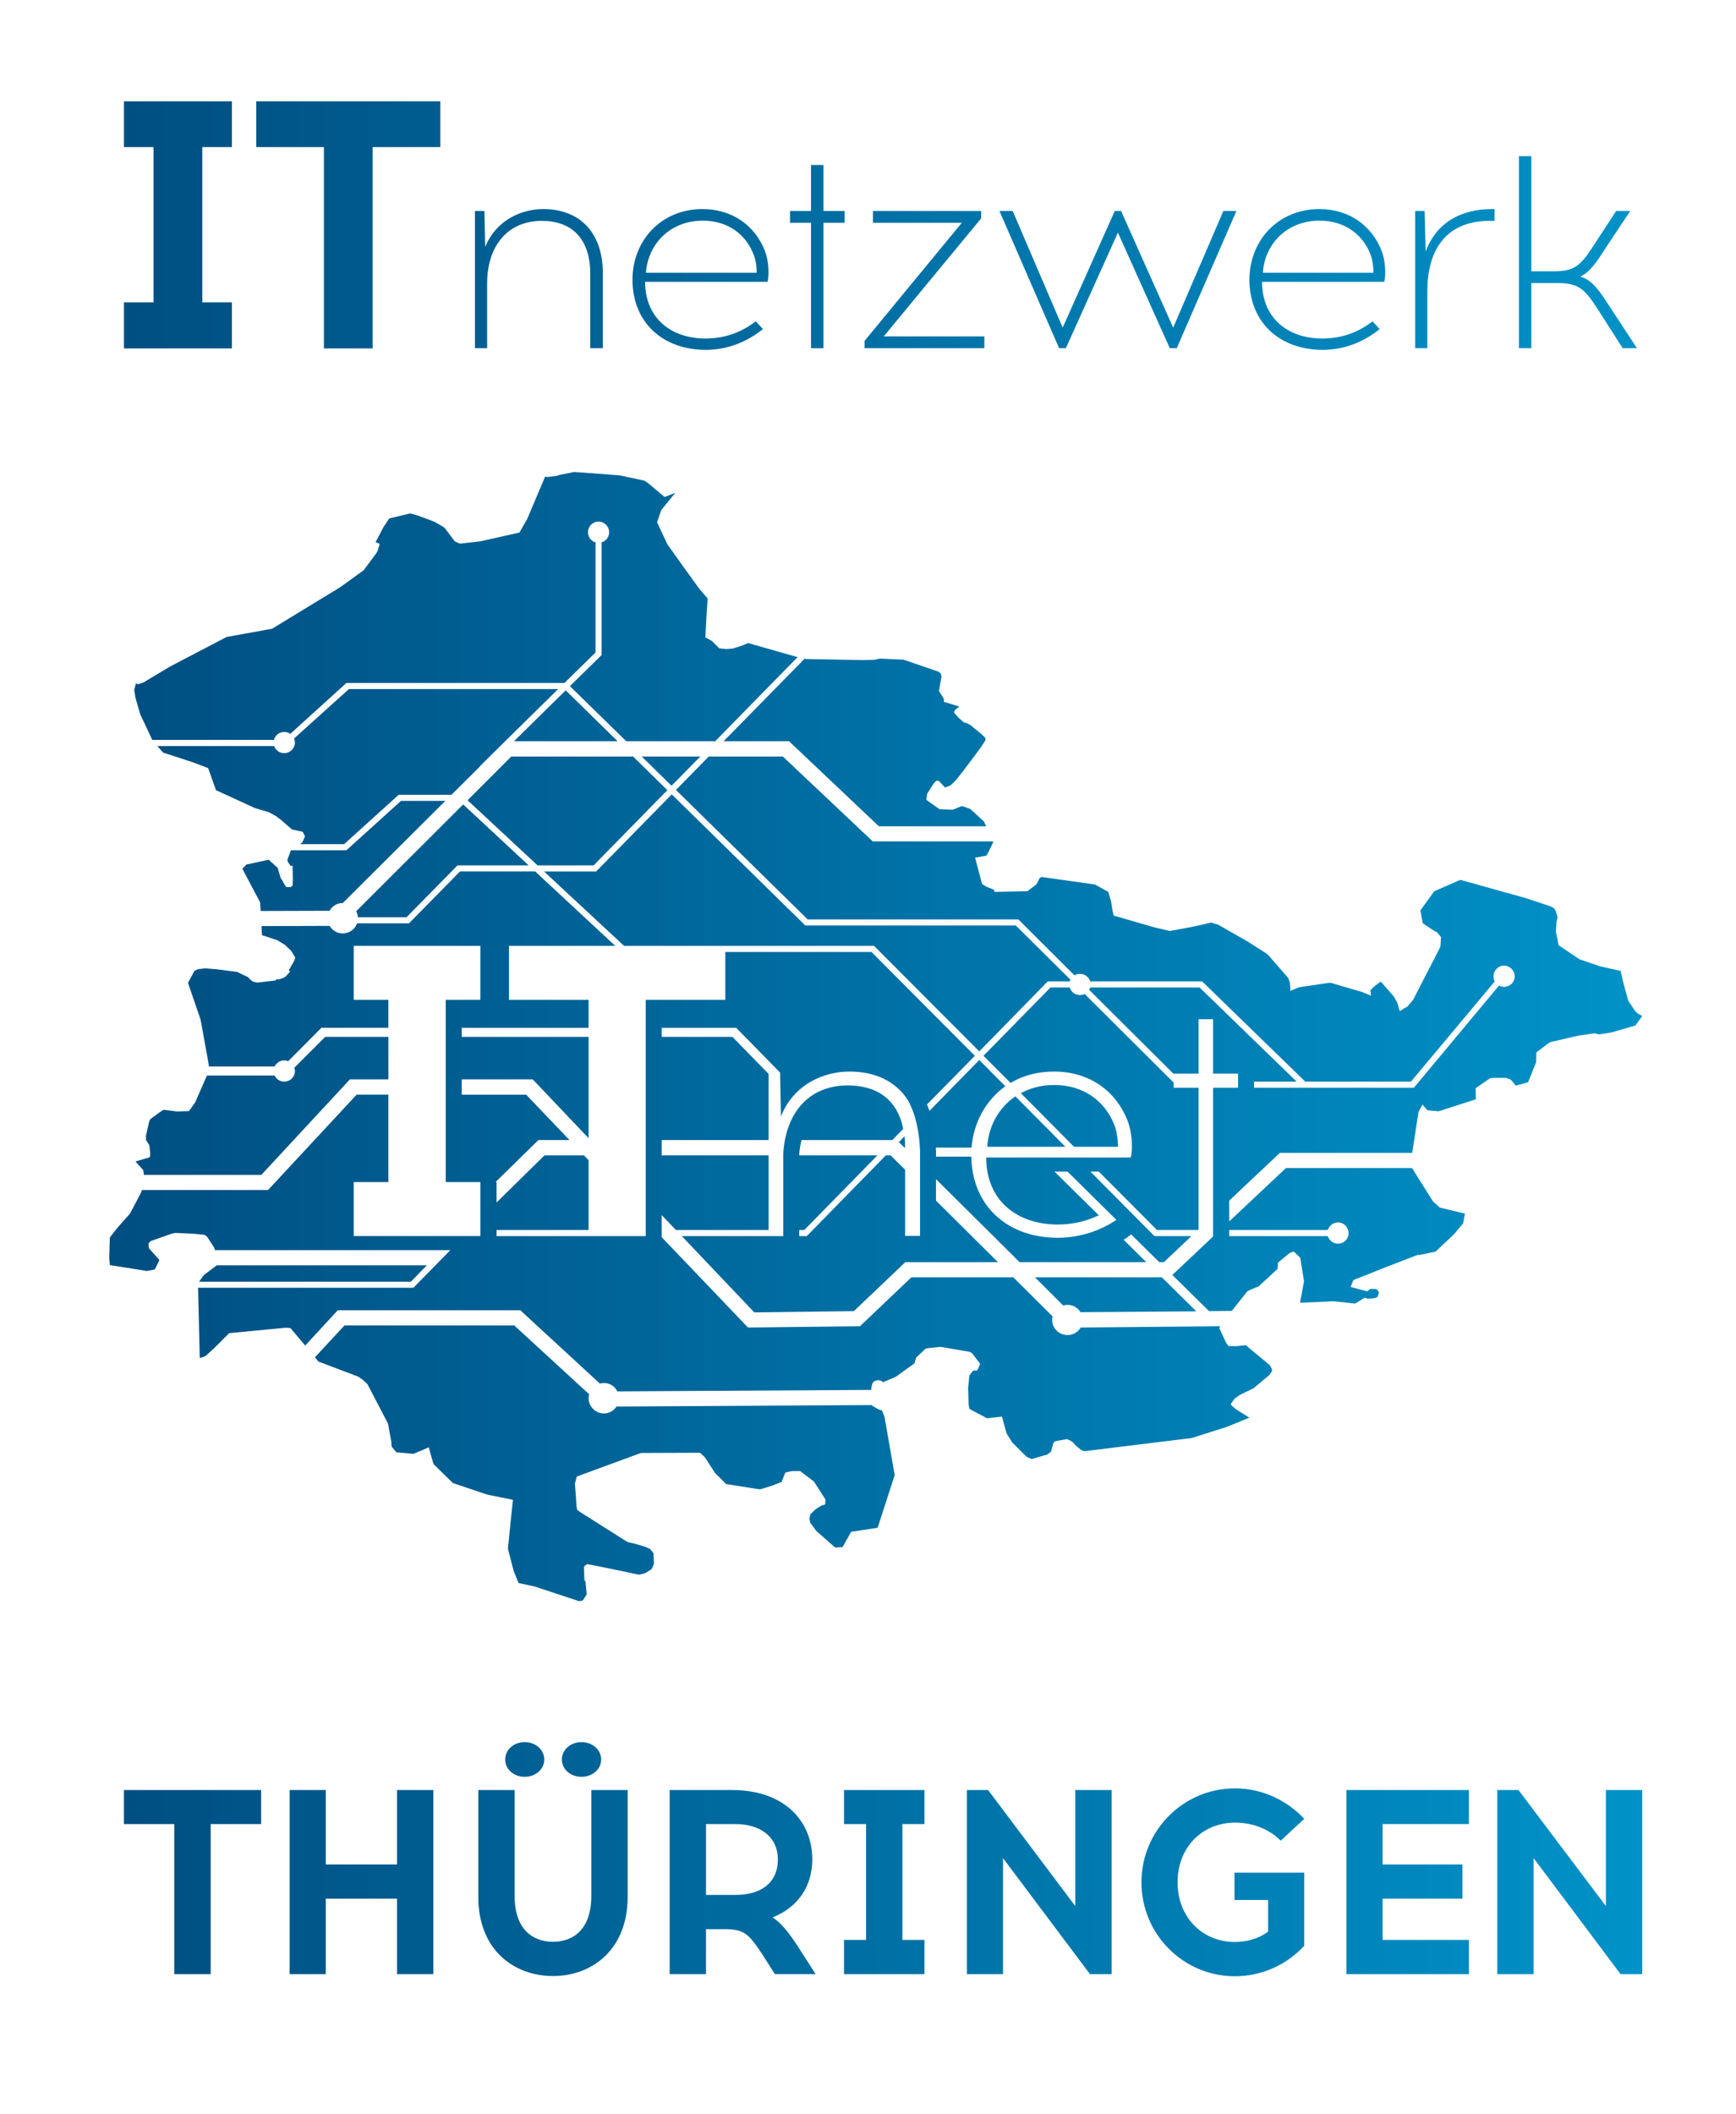 <?xml version="1.0" encoding="UTF-8"?>
<svg width="230" height="280" clip-rule="evenodd" fill-rule="evenodd" image-rendering="optimizeQuality" shape-rendering="geometricPrecision" text-rendering="geometricPrecision" version="1.0" viewBox="0 0 230 280" xml:space="preserve" xmlns="http://www.w3.org/2000/svg">
 <rect x="0" y="0" width="230" height="280" fill="#333333" stroke="none"/>
 <defs>
  <style type="text/css">
   <![CDATA[
    .fil0 {fill:white}
    .fil1 {fill:url(#id0)}
   ]]>
  </style>
  <linearGradient id="id0" x1="5.2" x2="78.18" y1="49.43" y2="49.43" gradientUnits="userSpaceOnUse">
   <stop stop-color="#004E81" offset="0"/>
   <stop stop-color="#0092C8" offset="1"/>
  </linearGradient>
 </defs>
 
  
  <g transform="scale(2.783)">
   <rect class="fil0" width="82.66" height="100.63"/>
   <path class="fil1" d="m62.09 89.11v3.48c-0.82 0.89-2 1.45-3.3 1.45-2.46 0-4.45-2-4.45-4.47 0-2.46 1.99-4.47 4.45-4.47 1.3 0 2.48 0.57 3.3 1.45l-1.12 1.04c-0.56-0.56-1.33-0.86-2.18-0.86-1.53 0-2.73 1.15-2.73 2.84 0 1.68 1.2 2.84 2.73 2.84 0.59 0 1.14-0.17 1.58-0.49v-1.51h-1.6v-1.3zm-37.59-3.93v5.04c0 1.64 0.91 2.18 1.83 2.18 0.91 0 1.82-0.54 1.82-2.18v-5.04h1.73v5.08c0 2.53-1.71 3.77-3.55 3.77-1.86 0-3.56-1.24-3.56-3.77v-5.08zm48.51 8.76h-1.73v-8.76h1.01l4.16 5.52v-5.52h1.73v8.76h-1.03l-4.14-5.52zm-60.58-7.14h-2.4v7.14h-1.73v-7.14h-2.4v-1.62h6.53zm3.08 7.14h-1.72v-8.76h1.72v3.54h3.39v-3.54h1.73v8.76h-1.73v-3.59h-3.39zm18.1 0h-1.73v-8.76h2.98c2.45 0 3.81 1.45 3.81 3.3 0 1.3-0.7 2.29-1.89 2.76 0.37 0.23 0.76 0.68 1.3 1.53l0.75 1.17h-1.94l-0.56-0.88c-0.68-1.04-0.89-1.24-1.76-1.26h-0.96zm10.4-7.14h-1.05v5.51h1.05v1.63h-3.83v-1.63h1.05v-5.51h-1.05v-1.62h3.83zm3.74 7.14h-1.72v-8.76h1.01l4.15 5.52v-5.52h1.73v8.76h-1.03l-4.14-5.52zm22.18-7.14h-4.11v1.92h3.8v1.63h-3.8v1.96h4.11v1.63h-5.83v-8.76h5.83zm-34.91 0h-1.41v3.37h1.41c1.13 0 2.01-0.51 2.01-1.69 0-1.11-0.88-1.68-2.01-1.68m-7.34-2.25c0.52 0 0.94-0.36 0.94-0.82 0-0.47-0.42-0.83-0.94-0.83s-0.93 0.36-0.93 0.83c0 0.46 0.41 0.82 0.93 0.82m-2.71 0c0.53 0 0.94-0.36 0.94-0.82 0-0.47-0.41-0.83-0.94-0.83-0.51 0-0.92 0.36-0.92 0.83 0 0.46 0.41 0.82 0.92 0.82m8.23-15.42-2.69 0.01-3.05 1.12-0.09 0.34 0.08 1.11 0.03 0.14 0.15 0.11 2.23 1.41 0.07 0.02 0.26 0.06 0.52 0.15 0.24 0.11 0.16 0.2 0.02 0.5-0.09 0.22-0.05 0.06-0.28 0.17-0.28 0.07-0.12-0.02-1.14-0.24-0.99-0.2-0.23-0.04-0.12 0.08-0.03 0.08 0.02 0.62 0.05 0.02 0.06 0.64-0.18 0.28-0.08 0.03-0.11 0.01-2.12-0.7-0.75-0.16-0.07-0.16-0.17-0.43-0.27-1.04 0.13-1.3 0.11-1.03-1.23-0.25-1.63-0.55-0.92-0.9-0.13-0.44-0.1-0.36-0.36 0.16-0.37 0.15-0.76-0.07-0.06-0.01-0.22-0.27-0.01-0.22-0.16-0.87-0.98-1.88-0.21-0.19-0.22-0.16-1.9-0.72-0.17-0.2 1.41-1.52h8.08l3.57 3.28c-0.02 0.06-0.03 0.12-0.03 0.18 0 0.4 0.33 0.73 0.73 0.73 0.25 0 0.47-0.13 0.6-0.33l12.17-0.07v0.03l0.29 0.17 0.18 0.06 0.12 0.31 0.48 2.75v0.02l-0.81 2.5-1.26 0.19-0.38 0.68-0.04 0.05-0.34 0.02-0.89-0.78-0.28-0.37-0.02-0.04-0.04-0.18 0.05-0.21 0.17-0.17 0.13-0.11 0.23-0.14 0.17-0.05 0.02-0.23-0.55-0.86-0.66-0.5h-0.37l-0.3 0.06-0.05 0.04-0.16 0.42-0.47 0.18-0.55 0.17-0.16-0.02-1.46-0.23-0.54-0.54-0.47-0.73-0.22-0.21-0.08-0.01zm-3.91-24.12h-5.06v2.57h3.79v1.33h-6.04v0.43h6.04v4.82l-2.66-2.8h-3.38v0.73h3.07l2.06 2.16h-1.48l-2.04 2h0.05v0.97l2.28-2.24h1.88l0.22 0.23v3.32h-4.38v0.29h7.1v-11.24h3.79v-2.28h6.96l4.92 4.94-2.28 2.32c0.05 0.1 0.08 0.2 0.12 0.3l2.37-2.42 1.24 1.25c-0.92 0.66-1.51 1.71-1.61 2.92h-1.7c0.02 0.23 0.01 0.37 0.01 0.37v0.06h1.68c0.04 2.33 1.7 3.85 4.09 3.86 0.93 0 1.74-0.24 2.44-0.62 0.13-0.08 0.26-0.15 0.38-0.23l-2.33-2.3h-0.62l2.11 2.08c-0.58 0.28-1.24 0.44-1.98 0.44-1.99-0.02-3.38-1.2-3.38-3.19h6.88c0.11-0.42 0.06-1.22-0.15-1.75-0.54-1.39-1.79-2.34-3.5-2.34-0.79 0-1.48 0.19-2.07 0.54l-1.29-1.29 3.19-3.25h0.92c0.06 0.21 0.25 0.36 0.48 0.36 0.08 0 0.16-0.02 0.23-0.05l4.23 4.21v0.25h1.19v6.74l-0.03 0.03h-1.95l-2.77-2.78h-0.4l3.05 3.07h1.76l-1.31 1.24h-0.22l-1.34-1.32c-0.11 0.09-0.23 0.18-0.36 0.25l1.08 1.07h-6.03l-3.98-3.95v1.02l2.95 2.93h-4.41l-2.45 2.33-4.74 0.06-3.45-3.63h4.83v-3.64-0.16-0.04s-0.02-1.45 0.87-2.42c0.53-0.59 1.29-0.91 2.2-0.91 1.38 0 2.36 0.66 2.64 2.07l-0.52 0.53h-4.32c-0.11 0.4-0.11 0.7-0.11 0.73h3.72l-3.48 3.55h-0.24v0.29h0.36l3.76-3.84h0.23l0.69 0.68v3.15h0.71v-3.83s0.05-1.54-0.59-2.65c-0.58-0.88-1.54-1.34-2.77-1.34-1.19 0-2.64 0.58-3.26 2.13l-0.04-1.88v-0.2l-2.09-2.13h-3.55v0.43h3.37l1.72 1.76v3.15h-5.09v0.73h5.09v3.55h-4.41l-0.68-0.71v1.05l4.11 4.3 5.33-0.06 2.45-2.33h4.85l1.87 1.86c-0.01 0.06-0.02 0.11-0.02 0.17 0 0.4 0.33 0.72 0.73 0.72 0.27 0 0.5-0.14 0.63-0.36l6.63-0.06-0.02 0.07-0.01 0.03 0.31 0.66 0.12 0.18 0.37 0.01 0.46-0.05 0.33 0.28 0.81 0.67 0.1 0.18 0.01 0.1-0.13 0.19-0.75 0.63-0.66 0.32-0.25 0.18-0.18 0.25 0.05 0.08 0.2 0.17 0.64 0.4-1.08 0.44-1.67 0.53-5.06 0.62h-0.09l-0.12-0.06-0.23-0.19-0.17-0.18-0.11-0.07-0.16-0.07-0.54 0.1-0.06 0.03-0.06 0.1-0.07 0.28-0.01 0.07-0.18 0.15-0.76 0.22-0.24-0.11-0.68-0.68-0.27-0.43-0.22-0.8-0.71 0.08-0.81-0.43-0.04-0.06-0.03-0.21-0.02-0.76 0.06-0.58 0.18-0.23h0.18l0.03-0.04 0.11-0.24v-0.06l-0.23-0.3-0.13-0.17-0.11-0.08-1.41-0.24-0.64 0.07-0.07 0.02-0.44 0.42-0.09 0.28-0.89 0.64-0.62 0.26-0.03-0.06-0.19-0.05-0.17 0.05-0.09 0.09-0.06 0.23v0.1l-12.09 0.07c-0.12-0.24-0.36-0.4-0.64-0.4-0.07 0-0.13 0.01-0.19 0.03l-3.79-3.49h-8.69l-1.55 1.68-0.7-0.83-0.22-0.02-2.7 0.26-0.73 0.73-0.4 0.36-0.15 0.06-0.12 0.03-0.08-3.34h10.25l1.76-1.79h-11.2l-0.06-0.15-0.32-0.49-0.12-0.09-0.51-0.05-0.88-0.04-0.19 0.04-0.99 0.35-0.1 0.11 0.02 0.23 0.5 0.56-0.22 0.45-0.38 0.07-1.76-0.28-0.03-0.34 0.03-0.97 0.12-0.16 0.28-0.35 0.56-0.63 0.51-0.97 0.06-0.15h6l4.22-4.54h1.51v4.16h-1.65v2.57h6.03v-2.57h-1.65v-8.67h1.65v-2.57h-6.03v2.57h1.65v1.33h-3.19l-1.58 1.59c-0.06-0.03-0.12-0.04-0.19-0.04-0.2 0-0.37 0.12-0.46 0.29h-3.13v-0.08l-0.39-2.15-0.6-1.75 0.25-0.46 0.06-0.11 0.06-0.03 0.11-0.05 0.35-0.04 0.58 0.05 0.93 0.12 0.52 0.25 0.12 0.13 0.12 0.08 0.19 0.05 0.16-0.02 0.7-0.08 0.1-0.07 0.07 0.02 0.21-0.07 0.11-0.06 0.22-0.24-0.06-0.07 0.24-0.42 0.07-0.18-0.21-0.34-0.21-0.19-0.08-0.08-0.36-0.22-0.73-0.24-0.02-0.43 3.24-0.01c0.13 0.21 0.36 0.36 0.62 0.36 0.32 0 0.59-0.2 0.69-0.48h2.47l2.43-2.47h3.58zm26.02 15.77 1.64 1.62-5.51 0.04c-0.13-0.21-0.36-0.35-0.62-0.35-0.08 0-0.15 0.01-0.21 0.03l-1.34-1.34zm-13.76-20.74h5.73v0.04l-0.22 0.46-0.11 0.18-0.53 0.09 0.33 1.25 0.2 0.13 0.37 0.15 0.02 0.1 1.57-0.03 0.34-0.26 0.1-0.08 0.14-0.28 0.09-0.06 2.55 0.36 0.63 0.35 0.13 0.44 0.08 0.49 0.05 0.2 1.94 0.56 0.73 0.17 1.14-0.21 0.83-0.19 0.33 0.1 1.4 0.8 0.88 0.56 0.11 0.09 0.95 1.09 0.07 0.2 0.01 0.08 0.02 0.33 0.39-0.16 0.14-0.03 1.3-0.19h0.1l1.47 0.43 0.44 0.18-0.03-0.26 0.1-0.1 0.12-0.11 0.27-0.2 0.04 0.04 0.57 0.65 0.18 0.31 0.11 0.39 0.02 0.01 0.23-0.15 0.1-0.04 0.29-0.34 1.29-2.5 0.02-0.11 0.02-0.38-0.19-0.23-0.16-0.08-0.52-0.35-0.11-0.61 0.66-0.91 1.21-0.53 0.04-0.01 3.12 0.87 1.17 0.39 0.16 0.09 0.07 0.1 0.1 0.32-0.05 0.24-0.03 0.45 0.13 0.65 1 0.67 0.97 0.33 0.98 0.22 0.14 0.6 0.23 0.83 0.06 0.09 0.27 0.4 0.11 0.1 0.22 0.13-0.33 0.45-1.14 0.33-0.58 0.09-0.22-0.05-0.77 0.11-1.3 0.3-0.11 0.05-0.59 0.45-0.01 0.46-0.38 0.95-0.08 0.03-0.51 0.14-0.02-0.03-0.22-0.26-0.24-0.08h-0.64l-0.12 0.03-0.67 0.46v0.03l0.01 0.5-1.77 0.57-0.54-0.05-0.23-0.27-0.19 0.35-0.3 1.95h-6.3l-2.41 2.27v0.99l2.7-2.54h6l1 1.59 0.32 0.29 1.2 0.29-0.09 0.47-0.44 0.52-0.04 0.04-0.83 0.78-0.78 0.16-0.06-0.01-1.48 0.57-1.31 0.52-0.21 0.08-0.08 0.05-0.12 0.31 0.79 0.21 0.15-0.12 0.27 0.01 0.04 0.02 0.1 0.14-0.06 0.2-0.05 0.03-0.08 0.04-0.34 0.03-0.15-0.05-0.46 0.28-1.01-0.11-1.61 0.07 0.19-1.02-0.18-1.12-0.3-0.29-0.16 0.04-0.05 0.03-0.55 0.45-0.02 0.3-0.91 0.84-0.09 0.03-0.29 0.12-0.15 0.08-0.74 0.93-1.08 0.01-1.75-1.72 1.94-1.83v-7.08h1.19v-0.67h-1.19v-2.59h-0.69v2.59h-1.19v0.01l-4.02-4c0.02-0.04 0.04-0.07 0.05-0.11h5.21l4.62 4.48h-2.03v0.29h7.61l4.05-4.86c0.07 0.04 0.15 0.06 0.24 0.06 0.28 0 0.51-0.22 0.51-0.5s-0.23-0.51-0.51-0.51-0.5 0.23-0.5 0.51c0 0.08 0.02 0.16 0.06 0.24l-3.99 4.77h-5.03l-4.91-4.77h-5.33c-0.06-0.21-0.26-0.36-0.49-0.36-0.09 0-0.18 0.02-0.26 0.07l-2.67-2.66h-10.03l-6.27-6.16 1.56-1.59h3.53zm-21.99 20.95h-10.08l0.02-0.03 0.16-0.23 0.09-0.09 0.57-0.43h10zm38.96-2.46h4.69c0.07-0.21 0.26-0.36 0.49-0.36 0.28 0 0.5 0.23 0.5 0.51s-0.22 0.5-0.5 0.5c-0.23 0-0.42-0.15-0.49-0.36h-4.69zm-40.03-7.17h-1.83l-4.22 4.55h-5.59l-0.03-0.23-0.37-0.41 0.54-0.16 0.11-0.03 0.05-0.06v-0.17l-0.04-0.35-0.16-0.26v-0.2l0.15-0.66 0.05-0.12 0.45-0.33 0.18-0.12 0.66 0.08 0.56-0.02 0.29-0.41 0.56-1.28h3.22c0.08 0.17 0.26 0.29 0.46 0.29 0.28 0 0.51-0.22 0.51-0.5 0-0.06-0.01-0.11-0.03-0.16l1.47-1.47h3.01zm24.57 2.71-0.27 0.28 0.27 0.26h0.03c0-0.19-0.01-0.37-0.03-0.54m8.07 0.5h2.09c0.01-0.31-0.05-0.73-0.17-1.04-0.44-1.12-1.45-1.9-2.86-1.9-0.6 0-1.14 0.14-1.59 0.39zm-2.79-2.4c-0.78 0.53-1.28 1.4-1.34 2.4h3.72zm1.54-5.47-3.26 3.33-5.01-5.02h-11.9l-3.81-3.54h2.48l3.6-3.67 6.36 6.24h10.02l2.6 2.58c-0.01 0.03-0.02 0.05-0.03 0.08zm-32.92-3.34c0.04 0.09 0.07 0.18 0.08 0.29h2.31l2.43-2.47h3.39l-3.12-2.9zm4.24-5.25-4.88 4.86h-0.01c-0.27 0-0.5 0.15-0.62 0.37l-3.28 0.01-0.03-0.42-0.24-0.45-0.55-1.04-0.05-0.1 0.19-0.2 1.06-0.23 0.43 0.39 0.14 0.48 0.11 0.16v0.02l0.15 0.25h0.23l0.08-0.08 0.01-0.29-0.01-0.65-0.09 0.02-0.14-0.2-0.02-0.09 0.17-0.46h2.64l2.6-2.35zm7.06 3.07h-2.67l-3.33-3.1 2.08-2.08h5.8l1.63 1.6zm-4.21-5.91-0.64 0.63-0.58 0.58s-0.01 0.01-0.01 0.02c-0.01 0-0.01 0-0.01 0.01l-1.32 1.31h-2.51l-2.6 2.35h-2.1l0.11-0.08 0.13-0.29-0.11-0.22-0.51-0.11-0.53-0.46-0.24-0.18-0.33-0.18-0.67-0.2-1.85-0.85-0.37-1.05-0.77-0.29-1.38-0.45-0.27-0.31h5.56c0.07 0.2 0.26 0.34 0.48 0.34 0.28 0 0.51-0.23 0.51-0.51 0-0.06-0.02-0.13-0.04-0.19l2.61-2.35h9.96zm22.9 4.05h-5.11l-4.28-4.05h-3.11l3.85-3.92 0.11 0.01 2.62 0.05 0.57-0.01 0.28-0.06 1.13 0.05 1.69 0.58 0.1 0.11 0.02 0.12-0.12 0.68 0.23 0.37 0.01 0.15 0.73 0.22-0.22 0.18-0.02 0.06-0.01 0.05 0.2 0.23 0.27 0.24 0.13 0.03 0.16 0.08 0.53 0.43 0.19 0.18 0.02 0.1-0.03 0.06-0.16 0.25-0.29 0.4-0.59 0.78-0.33 0.42-0.22 0.22-0.11 0.07-0.19 0.07-0.02-0.01-0.3-0.31h-0.08l-0.09 0.06-0.14 0.19-0.23 0.37-0.04 0.29 0.63 0.45 0.64 0.02 0.38-0.16h0.1l0.35 0.13 0.64 0.59zm-14.98-1.93-1.42-1.39h2.79zm-7.5-2.12h4.93l-2.47-2.42zm-11.43-0.06h-5.79l-0.57-1.21-0.23-0.79-0.06-0.37 0.08-0.33 0.08 0.05 0.09-0.02 0.2-0.07 1.25-0.75 2.7-1.41 2.16-0.39 3.25-1.98 1.05-0.76 0.06-0.04 0.61-0.82 0.06-0.12 0.09-0.29-0.01-0.04-0.18-0.07 0.37-0.71 0.28-0.42 0.96-0.23h0.08l0.34 0.1 0.62 0.23 0.17 0.07 0.3 0.17 0.16 0.1 0.49 0.65 0.24 0.11 0.98-0.11 1.86-0.42 0.37-0.65 0.85-2.01 0.11 0.02 0.47-0.06 0.06-0.03 0.74-0.15 1.38 0.1 0.78 0.06 1.18 0.25 0.17 0.11 0.8 0.67 0.51-0.2-0.67 0.82-0.2 0.58 0.49 1.05 0.85 1.19 0.68 0.94 0.39 0.45-0.06 0.87-0.05 0.98 0.31 0.17 0.35 0.35 0.34 0.04 0.31-0.03 0.47-0.15 0.25-0.11 2.36 0.67-3.92 4h-4.24l-2.68-2.62 1.51-1.48v-5.36c0.2-0.06 0.36-0.25 0.36-0.48 0-0.28-0.23-0.51-0.51-0.51s-0.5 0.23-0.5 0.51c0 0.23 0.15 0.42 0.36 0.48v5.24l-1.48 1.45h-10.38l-2.67 2.42c-0.08-0.06-0.18-0.09-0.29-0.09-0.24 0-0.43 0.16-0.49 0.38m49.77-25.26c-1.97 0-3.33 1.5-3.33 3.36 0 2.01 1.41 3.32 3.46 3.34 1.11 0 2.02-0.41 2.74-0.99l-0.34-0.37c-0.65 0.51-1.45 0.82-2.4 0.82-1.69-0.01-2.86-1.02-2.86-2.7h5.82c0.09-0.35 0.05-1.03-0.13-1.48-0.46-1.17-1.51-1.98-2.96-1.98m-29.37 0c-1.97 0-3.33 1.5-3.33 3.36 0 2.01 1.41 3.32 3.46 3.34 1.11 0 2.03-0.41 2.75-0.99l-0.34-0.37c-0.66 0.51-1.45 0.82-2.41 0.82-1.68-0.01-2.86-1.02-2.86-2.7h5.83c0.09-0.35 0.05-1.03-0.13-1.48-0.46-1.17-1.52-1.98-2.97-1.98m-12.48-2.95h-3.22v9.58h-2.32v-9.58h-3.22v-2.18h8.76zm-9.92 0h-1.41v7.39h1.41v2.19h-5.14v-2.19h1.41v-7.39h-1.41v-2.18h5.14zm12.15 9.57h-0.58v-6.53h0.45l0.04 1.71c0.53-1.3 1.75-1.8 2.76-1.8 1.73 0 2.84 1.1 2.84 3.07v3.55h-0.6v-3.53c0-1.72-0.91-2.53-2.31-2.53-1.56 0-2.6 1.12-2.6 2.99zm16.01-6.53h1.01v0.56h-1.01v5.97h-0.59v-5.97h-1v-0.56h1v-2.19h0.59zm7.66 6.53h-5.7v-0.35l4.63-5.62h-4.23v-0.56h5.15v0.35l-4.64 5.62h4.79zm3.88 0h-0.32l-2.84-6.53h0.63l2.38 5.55 2.48-5.55h0.3l2.48 5.55 2.39-5.55h0.62l-2.84 6.53h-0.33l-2.47-5.5zm20.41-6.06h-0.23c-2.17 0-2.97 1.5-2.97 3.33v2.73h-0.58v-6.53h0.45l0.05 1.93c0.51-1.38 1.68-2.02 3.16-2.02h0.12zm1.75 6.06h-0.59v-9.14h0.59v5.48h1.1c1.08 0 1.33-0.39 2.03-1.48l0.91-1.39h0.67l-1.11 1.67c-0.49 0.76-0.8 1.24-1.27 1.45 0.58 0.17 0.91 0.67 1.46 1.52l1.24 1.89h-0.68l-1.03-1.61c-0.71-1.11-0.96-1.49-2.04-1.49h-1.28zm-36.88-3.59c0.01-0.26-0.04-0.62-0.15-0.88-0.36-0.95-1.23-1.6-2.41-1.6-1.54 0-2.61 1.09-2.71 2.48zm29.36 0c0.01-0.26-0.04-0.62-0.14-0.88-0.37-0.95-1.23-1.6-2.42-1.6-1.54 0-2.61 1.09-2.7 2.48z" fill="url(#id0)"/>
  </g>
 
</svg>
